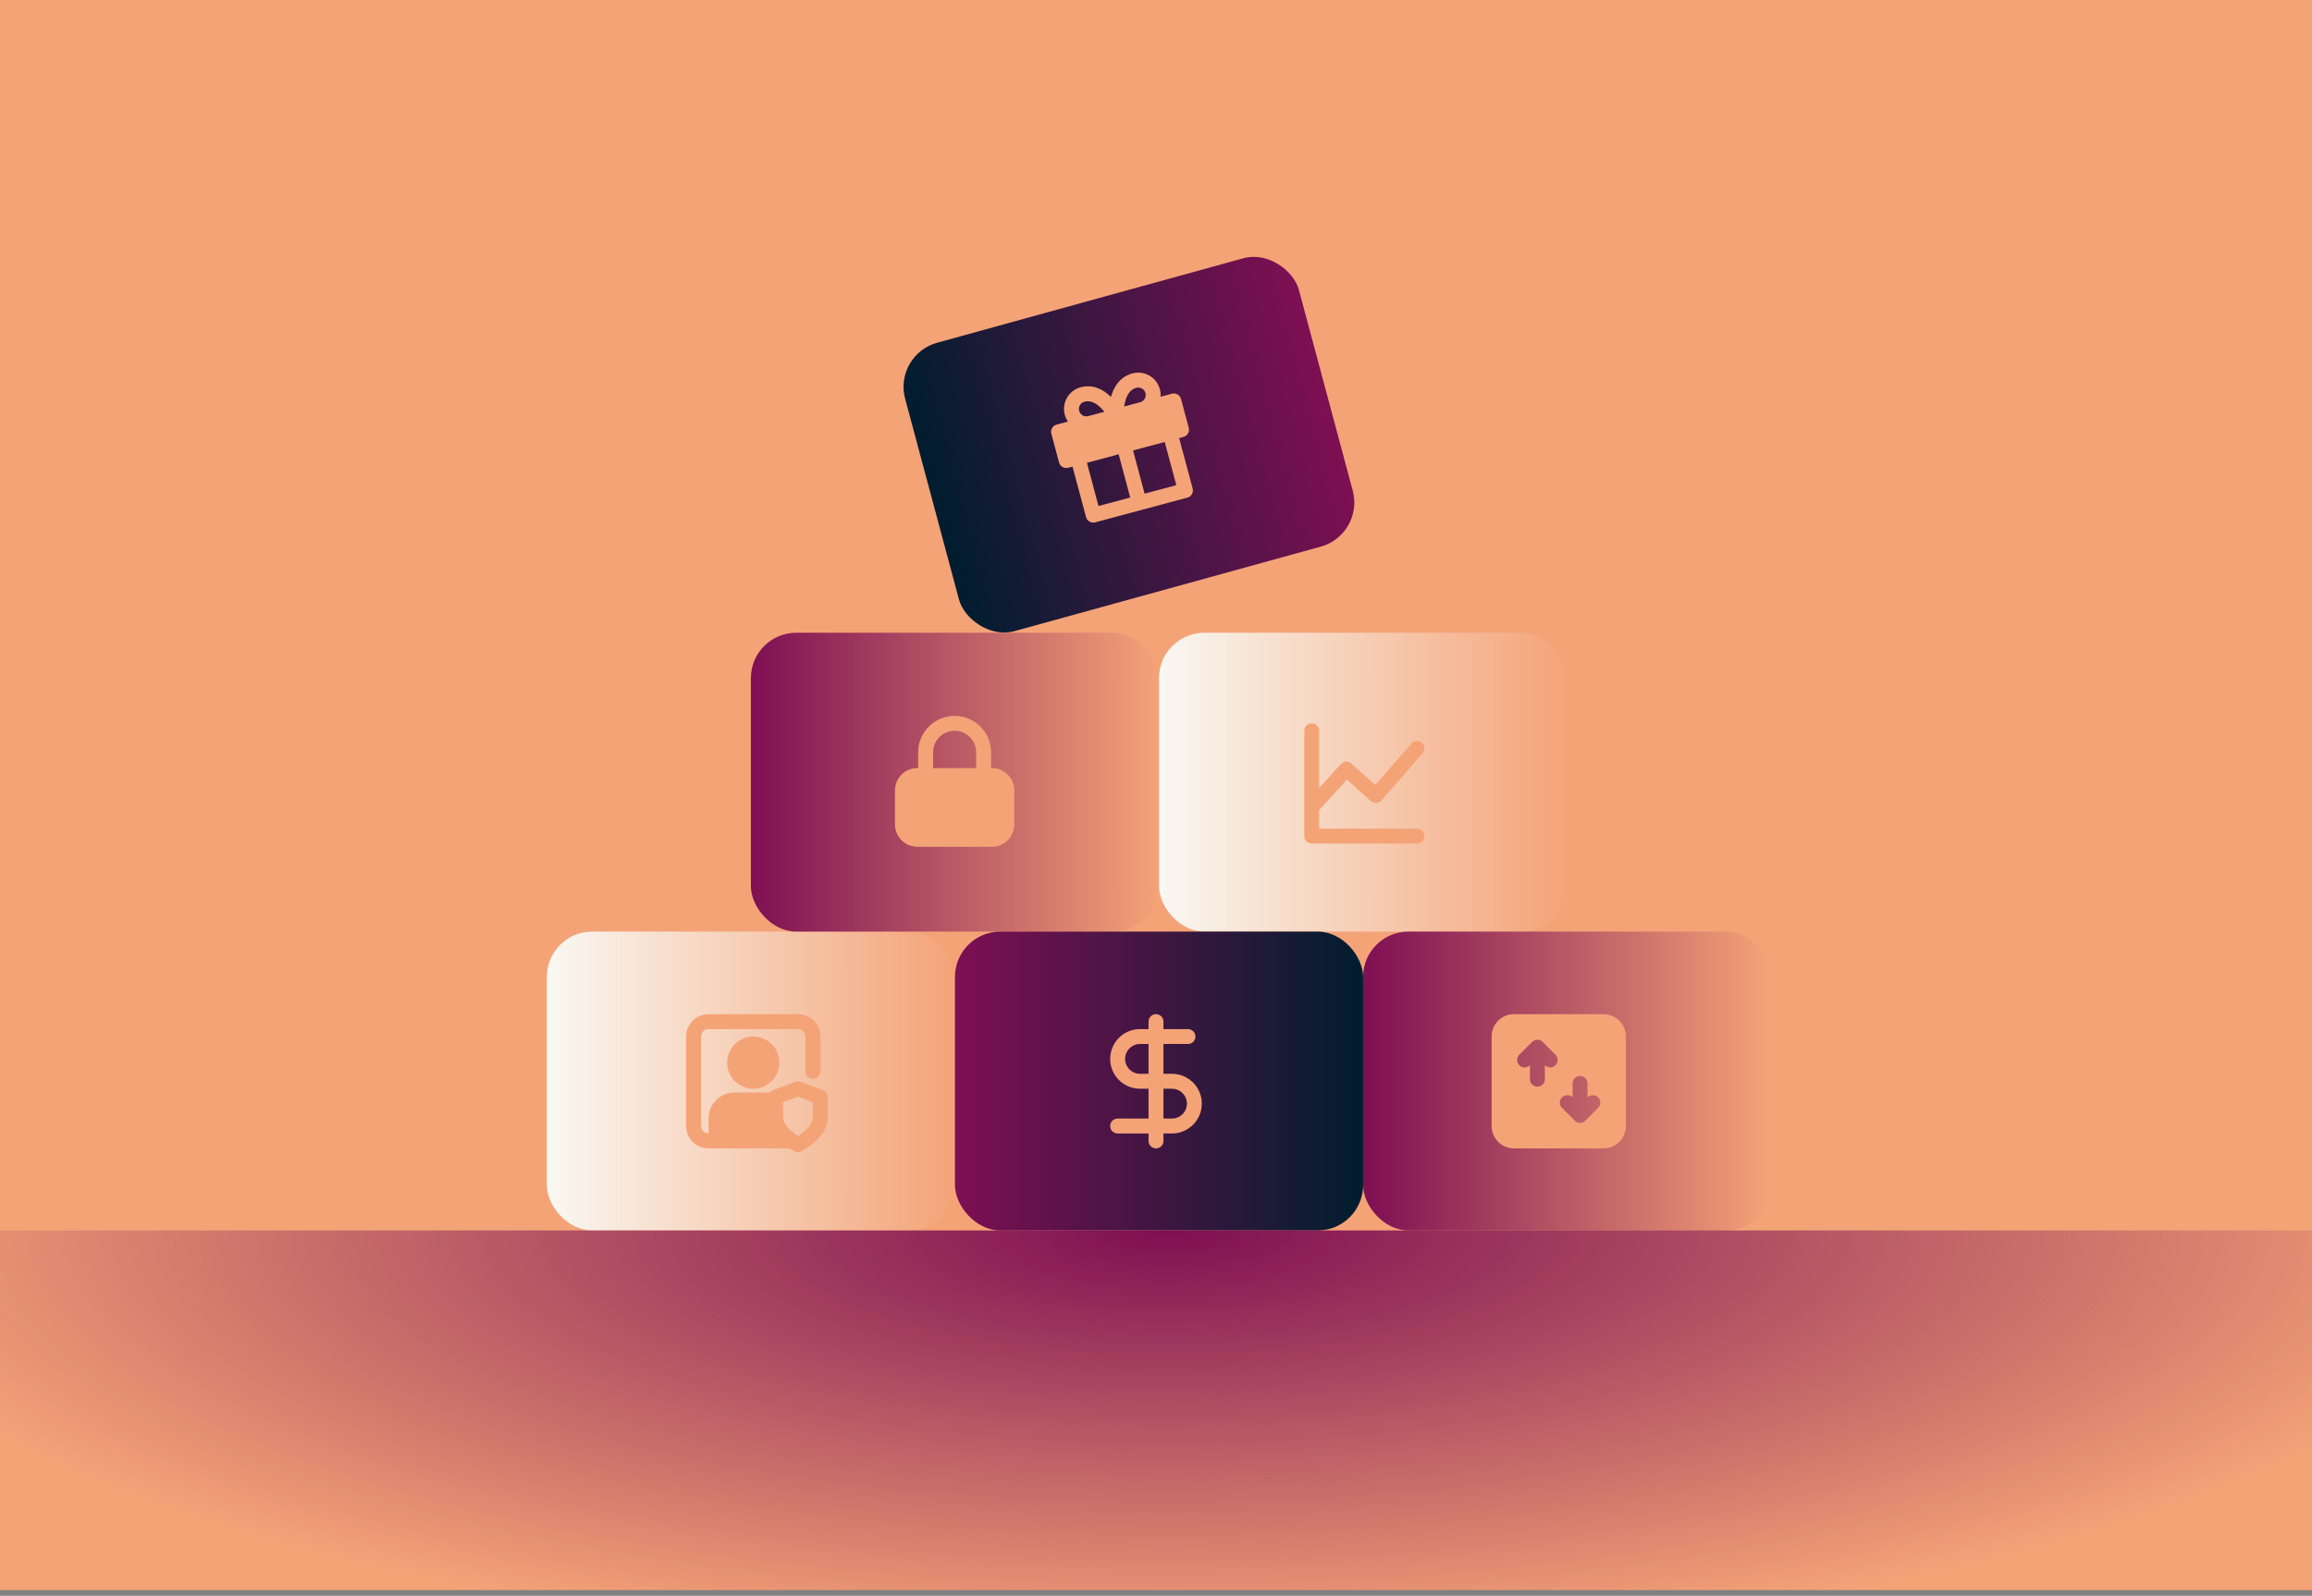 <svg width="310" height="214" viewBox="0 0 310 214" fill="none" xmlns="http://www.w3.org/2000/svg">
<rect x="0" y="0" width="310" height="214" fill="#808080" stroke="none"/>
<g clip-path="url(#clip0_3626_5177)">
<rect width="310" height="213.228" fill="#F4A377"/>
<rect x="155.405" y="84.852" width="54.724" height="40.074" rx="6.08" fill="url(#paint0_linear_3626_5177)"/>
<rect x="73.319" y="124.926" width="54.724" height="40.074" rx="6.08" fill="url(#paint1_linear_3626_5177)"/>
<path fill-rule="evenodd" clip-rule="evenodd" d="M107 136C108.598 136 109.904 137.249 109.995 138.824L110 139V143.683C110 144.235 109.552 144.683 109 144.683C108.487 144.683 108.064 144.297 108.007 143.8L108 143.683V139C108 138.487 107.614 138.064 107.117 138.007L107 138H95C94.487 138 94.064 138.386 94.007 138.883L94 139V151C94 151.513 94.386 151.936 94.883 151.993L95 152V150C95 148.131 96.464 146.605 98.308 146.505L98.5 146.5L103.22 146.499C103.33 146.362 103.477 146.253 103.649 146.189L106.649 145.064C106.875 144.979 107.125 144.979 107.351 145.064L110.351 146.189C110.741 146.335 111 146.708 111 147.125V149.75C111 151.079 110.292 152.23 109.159 153.221C108.522 153.778 107.892 154.172 107.447 154.394C107.166 154.535 106.834 154.535 106.553 154.394C106.356 154.296 106.124 154.165 105.871 154L95 154C93.402 154 92.096 152.751 92.005 151.176L92 151V139C92 137.402 93.249 136.096 94.824 136.005L95 136H107ZM107 147.068L105 147.818V149.75C105 150.341 105.355 150.963 105.993 151.566L106.159 151.716C106.443 151.965 106.752 152.189 107.061 152.382L107 152.342L107.17 152.232C107.324 152.128 107.476 152.016 107.624 151.898L107.841 151.716C108.583 151.067 109 150.39 109 149.75V147.818L107 147.068ZM101 139C102.933 139 104.5 140.567 104.5 142.5C104.5 144.433 102.933 146 101 146C99.067 146 97.5 144.433 97.5 142.5C97.5 140.567 99.067 139 101 139Z" fill="#F4A377"/>
<rect x="182.767" y="124.926" width="54.724" height="40.074" rx="6.08" fill="url(#paint2_linear_3626_5177)"/>
<rect x="100.681" y="84.852" width="54.724" height="40.074" rx="6.08" fill="url(#paint3_linear_3626_5177)"/>
<rect x="128.045" y="124.926" width="54.724" height="40.074" rx="6.08" fill="url(#paint4_linear_3626_5177)"/>
<rect width="54.777" height="40.036" rx="6.08" transform="matrix(0.964 -0.266 0.259 0.966 119.784 47.581)" fill="url(#paint5_linear_3626_5177)"/>
<path fill-rule="evenodd" clip-rule="evenodd" d="M155 136C155.513 136 155.936 136.386 155.994 136.883L156 137L155.999 138H159.286C159.838 138 160.286 138.448 160.286 139C160.286 139.513 159.9 139.936 159.403 139.993L159.286 140H155.999V144H157.143C159.352 144 161.143 145.791 161.143 148C161.143 150.142 159.459 151.891 157.343 151.995L157.143 152H155.999L156 153C156 153.552 155.553 154 155 154C154.487 154 154.065 153.614 154.007 153.117L154 153L153.999 152H149.857C149.305 152 148.857 151.552 148.857 151C148.857 150.487 149.243 150.064 149.741 150.007L149.857 150H153.999V146H152.857C150.648 146 148.857 144.209 148.857 142C148.857 139.858 150.541 138.109 152.658 138.005L152.857 138H153.999L154 137C154 136.448 154.448 136 155 136ZM155.999 150H157.143C158.248 150 159.143 149.105 159.143 148C159.143 146.946 158.327 146.082 157.292 146.005L157.143 146H155.999V150ZM153.999 144V140H152.857C151.753 140 150.857 140.895 150.857 142C150.857 143.054 151.673 143.918 152.708 143.995L152.857 144H153.999Z" fill="#F4A377"/>
<path fill-rule="evenodd" clip-rule="evenodd" d="M215 136C216.657 136 218 137.343 218 139V151C218 152.657 216.657 154 215 154H203C201.343 154 200 152.657 200 151V139C200 137.343 201.343 136 203 136H215ZM211.86 144.283C211.347 144.283 210.924 144.669 210.866 145.167L210.86 145.283L210.86 147.161L210.854 147.157L210.76 147.073C210.368 146.768 209.801 146.796 209.44 147.157C209.08 147.517 209.052 148.084 209.357 148.477L209.44 148.571L211.154 150.285L211.249 150.368C211.608 150.648 212.115 150.648 212.474 150.368L212.569 150.285L214.283 148.571L214.366 148.477C214.646 148.117 214.646 147.61 214.366 147.251L214.283 147.157L214.189 147.073C213.829 146.794 213.322 146.794 212.963 147.073L212.869 147.157L212.86 147.165L212.86 145.283L212.853 145.167C212.795 144.669 212.373 144.283 211.86 144.283ZM205.527 139.636L205.433 139.719L203.719 141.434C203.328 141.824 203.328 142.457 203.719 142.848C204.079 143.208 204.646 143.236 205.039 142.931L205.133 142.848L205.139 142.842L205.138 144.721C205.138 145.273 205.586 145.721 206.138 145.721C206.651 145.721 207.074 145.335 207.131 144.838L207.138 144.721L207.139 142.838L207.147 142.848C207.508 143.208 208.075 143.236 208.467 142.931L208.561 142.848C208.922 142.487 208.95 141.92 208.645 141.528L208.561 141.434L206.847 139.719C206.487 139.359 205.919 139.331 205.527 139.636Z" fill="#F4A377"/>
<g clip-path="url(#clip1_3626_5177)">
<path fill-rule="evenodd" clip-rule="evenodd" d="M151.844 50.072C153.445 49.643 155.09 50.593 155.519 52.193C155.61 52.532 155.639 52.873 155.613 53.204L157.13 52.797C157.663 52.654 158.212 52.97 158.355 53.504L159.39 57.368C159.533 57.901 159.216 58.449 158.683 58.592L158.103 58.748L159.915 65.509C160.048 66.004 159.784 66.513 159.319 66.697L159.208 66.734L146.844 70.047C146.349 70.18 145.84 69.916 145.656 69.451L145.619 69.34L143.807 62.578L143.228 62.733C142.733 62.866 142.224 62.603 142.04 62.137L142.003 62.026L140.968 58.163C140.825 57.629 141.142 57.081 141.675 56.938L143.193 56.532C143.005 56.258 142.859 55.949 142.769 55.61C142.34 54.009 143.289 52.364 144.89 51.935C146.41 51.528 147.786 52.078 148.962 53.223C149.408 51.644 150.324 50.479 151.844 50.072ZM149.989 60.922L145.738 62.061L147.291 67.856L151.542 66.717L149.989 60.922ZM156.17 59.266L151.921 60.404L153.474 66.2L157.723 65.061L156.17 59.266ZM145.407 53.867C144.874 54.01 144.557 54.559 144.7 55.092C144.843 55.625 145.392 55.942 145.925 55.799L148.073 55.224L147.914 55.027L147.698 54.788C146.937 53.995 146.176 53.661 145.407 53.867ZM152.362 52.004C151.594 52.21 151.101 52.879 150.839 53.946C150.814 54.05 150.791 54.155 150.771 54.262L150.731 54.511L152.88 53.936C153.375 53.803 153.683 53.321 153.611 52.825L153.587 52.711C153.444 52.177 152.896 51.861 152.362 52.004Z" fill="#F4A377"/>
</g>
<path fill-rule="evenodd" clip-rule="evenodd" d="M175.882 97C176.395 97 176.817 97.386 176.875 97.883L176.882 98L176.881 105.659L179.786 102.459L179.873 102.375L179.921 102.336L180.006 102.278C180.068 102.24 180.132 102.21 180.199 102.187L180.317 102.154L180.334 102.15C180.399 102.137 180.466 102.131 180.533 102.132L180.641 102.138L180.786 102.166L180.887 102.198C180.985 102.236 181.079 102.291 181.165 102.361L184.389 105.262L189.248 99.71C189.611 99.294 190.243 99.252 190.659 99.616C191.042 99.952 191.108 100.516 190.83 100.927L190.753 101.027L185.217 107.353C185.172 107.403 185.123 107.447 185.072 107.486L184.992 107.54L184.88 107.598L184.768 107.64L184.678 107.663L184.573 107.679L184.481 107.684L184.326 107.673C184.258 107.663 184.19 107.646 184.124 107.621L184.041 107.586L183.967 107.546L183.903 107.506L183.805 107.428L180.597 104.54L176.881 108.635V111.117L190 111.117C190.553 111.117 191 111.565 191 112.117C191 112.63 190.614 113.053 190.117 113.111L190 113.117H175.882C175.369 113.117 174.946 112.731 174.889 112.234L174.882 112.117V98C174.882 97.448 175.33 97 175.882 97Z" fill="#F4A377"/>
<path fill-rule="evenodd" clip-rule="evenodd" d="M128 96C130.627 96 132.77 98.072 132.884 100.671L132.889 100.889L132.888 103H133C134.598 103 135.904 104.249 135.995 105.824L136 106V110.556C136 112.212 134.657 113.556 133 113.556H123C121.343 113.556 120 112.212 120 110.556V106C120 104.343 121.343 103 123 103H123.111L123.111 100.889C123.111 98.189 125.3 96 128 96ZM128 98C126.461 98 125.204 99.203 125.116 100.719L125.111 100.889L125.111 103H130.888L130.889 100.889C130.889 99.293 129.595 98 128 98Z" fill="#F4A377"/>
<rect x="-43.598" y="165" width="398.196" height="125" fill="url(#paint6_radial_3626_5177)"/>
</g>
<defs>
<linearGradient id="paint0_linear_3626_5177" x1="155.405" y1="104.889" x2="210.129" y2="104.889" gradientUnits="userSpaceOnUse">
<stop stop-color="#F9F8F2"/>
<stop offset="1" stop-color="#F9F8F2" stop-opacity="0"/>
</linearGradient>
<linearGradient id="paint1_linear_3626_5177" x1="73.319" y1="144.963" x2="128.043" y2="144.963" gradientUnits="userSpaceOnUse">
<stop stop-color="#F9F8F2"/>
<stop offset="1" stop-color="#F9F8F2" stop-opacity="0"/>
</linearGradient>
<linearGradient id="paint2_linear_3626_5177" x1="182.767" y1="144.963" x2="237.491" y2="144.963" gradientUnits="userSpaceOnUse">
<stop stop-color="#7E0F53"/>
<stop offset="1" stop-color="#7E0F53" stop-opacity="0"/>
</linearGradient>
<linearGradient id="paint3_linear_3626_5177" x1="100.681" y1="104.889" x2="155.405" y2="104.889" gradientUnits="userSpaceOnUse">
<stop stop-color="#7E0F53"/>
<stop offset="1" stop-color="#7E0F53" stop-opacity="0"/>
</linearGradient>
<linearGradient id="paint4_linear_3626_5177" x1="128.045" y1="144.963" x2="182.769" y2="144.963" gradientUnits="userSpaceOnUse">
<stop stop-color="#7E0F53"/>
<stop offset="1" stop-color="#001D2F"/>
</linearGradient>
<linearGradient id="paint5_linear_3626_5177" x1="0" y1="20.018" x2="54.777" y2="20.018" gradientUnits="userSpaceOnUse">
<stop stop-color="#001D2F"/>
<stop offset="1" stop-color="#7E0F53"/>
</linearGradient>
<radialGradient id="paint6_radial_3626_5177" cx="0" cy="0" r="1" gradientUnits="userSpaceOnUse" gradientTransform="translate(156.521 165) scale(178.678 56.09)">
<stop stop-color="#7E0F53"/>
<stop offset="1" stop-color="#7E0F53" stop-opacity="0"/>
</radialGradient>
<clipPath id="clip0_3626_5177">
<rect width="310" height="213.228" fill="white"/>
</clipPath>
<clipPath id="clip1_3626_5177">
<rect width="24" height="24" fill="white" transform="translate(136 51.212) rotate(-15)"/>
</clipPath>
</defs>
</svg>
